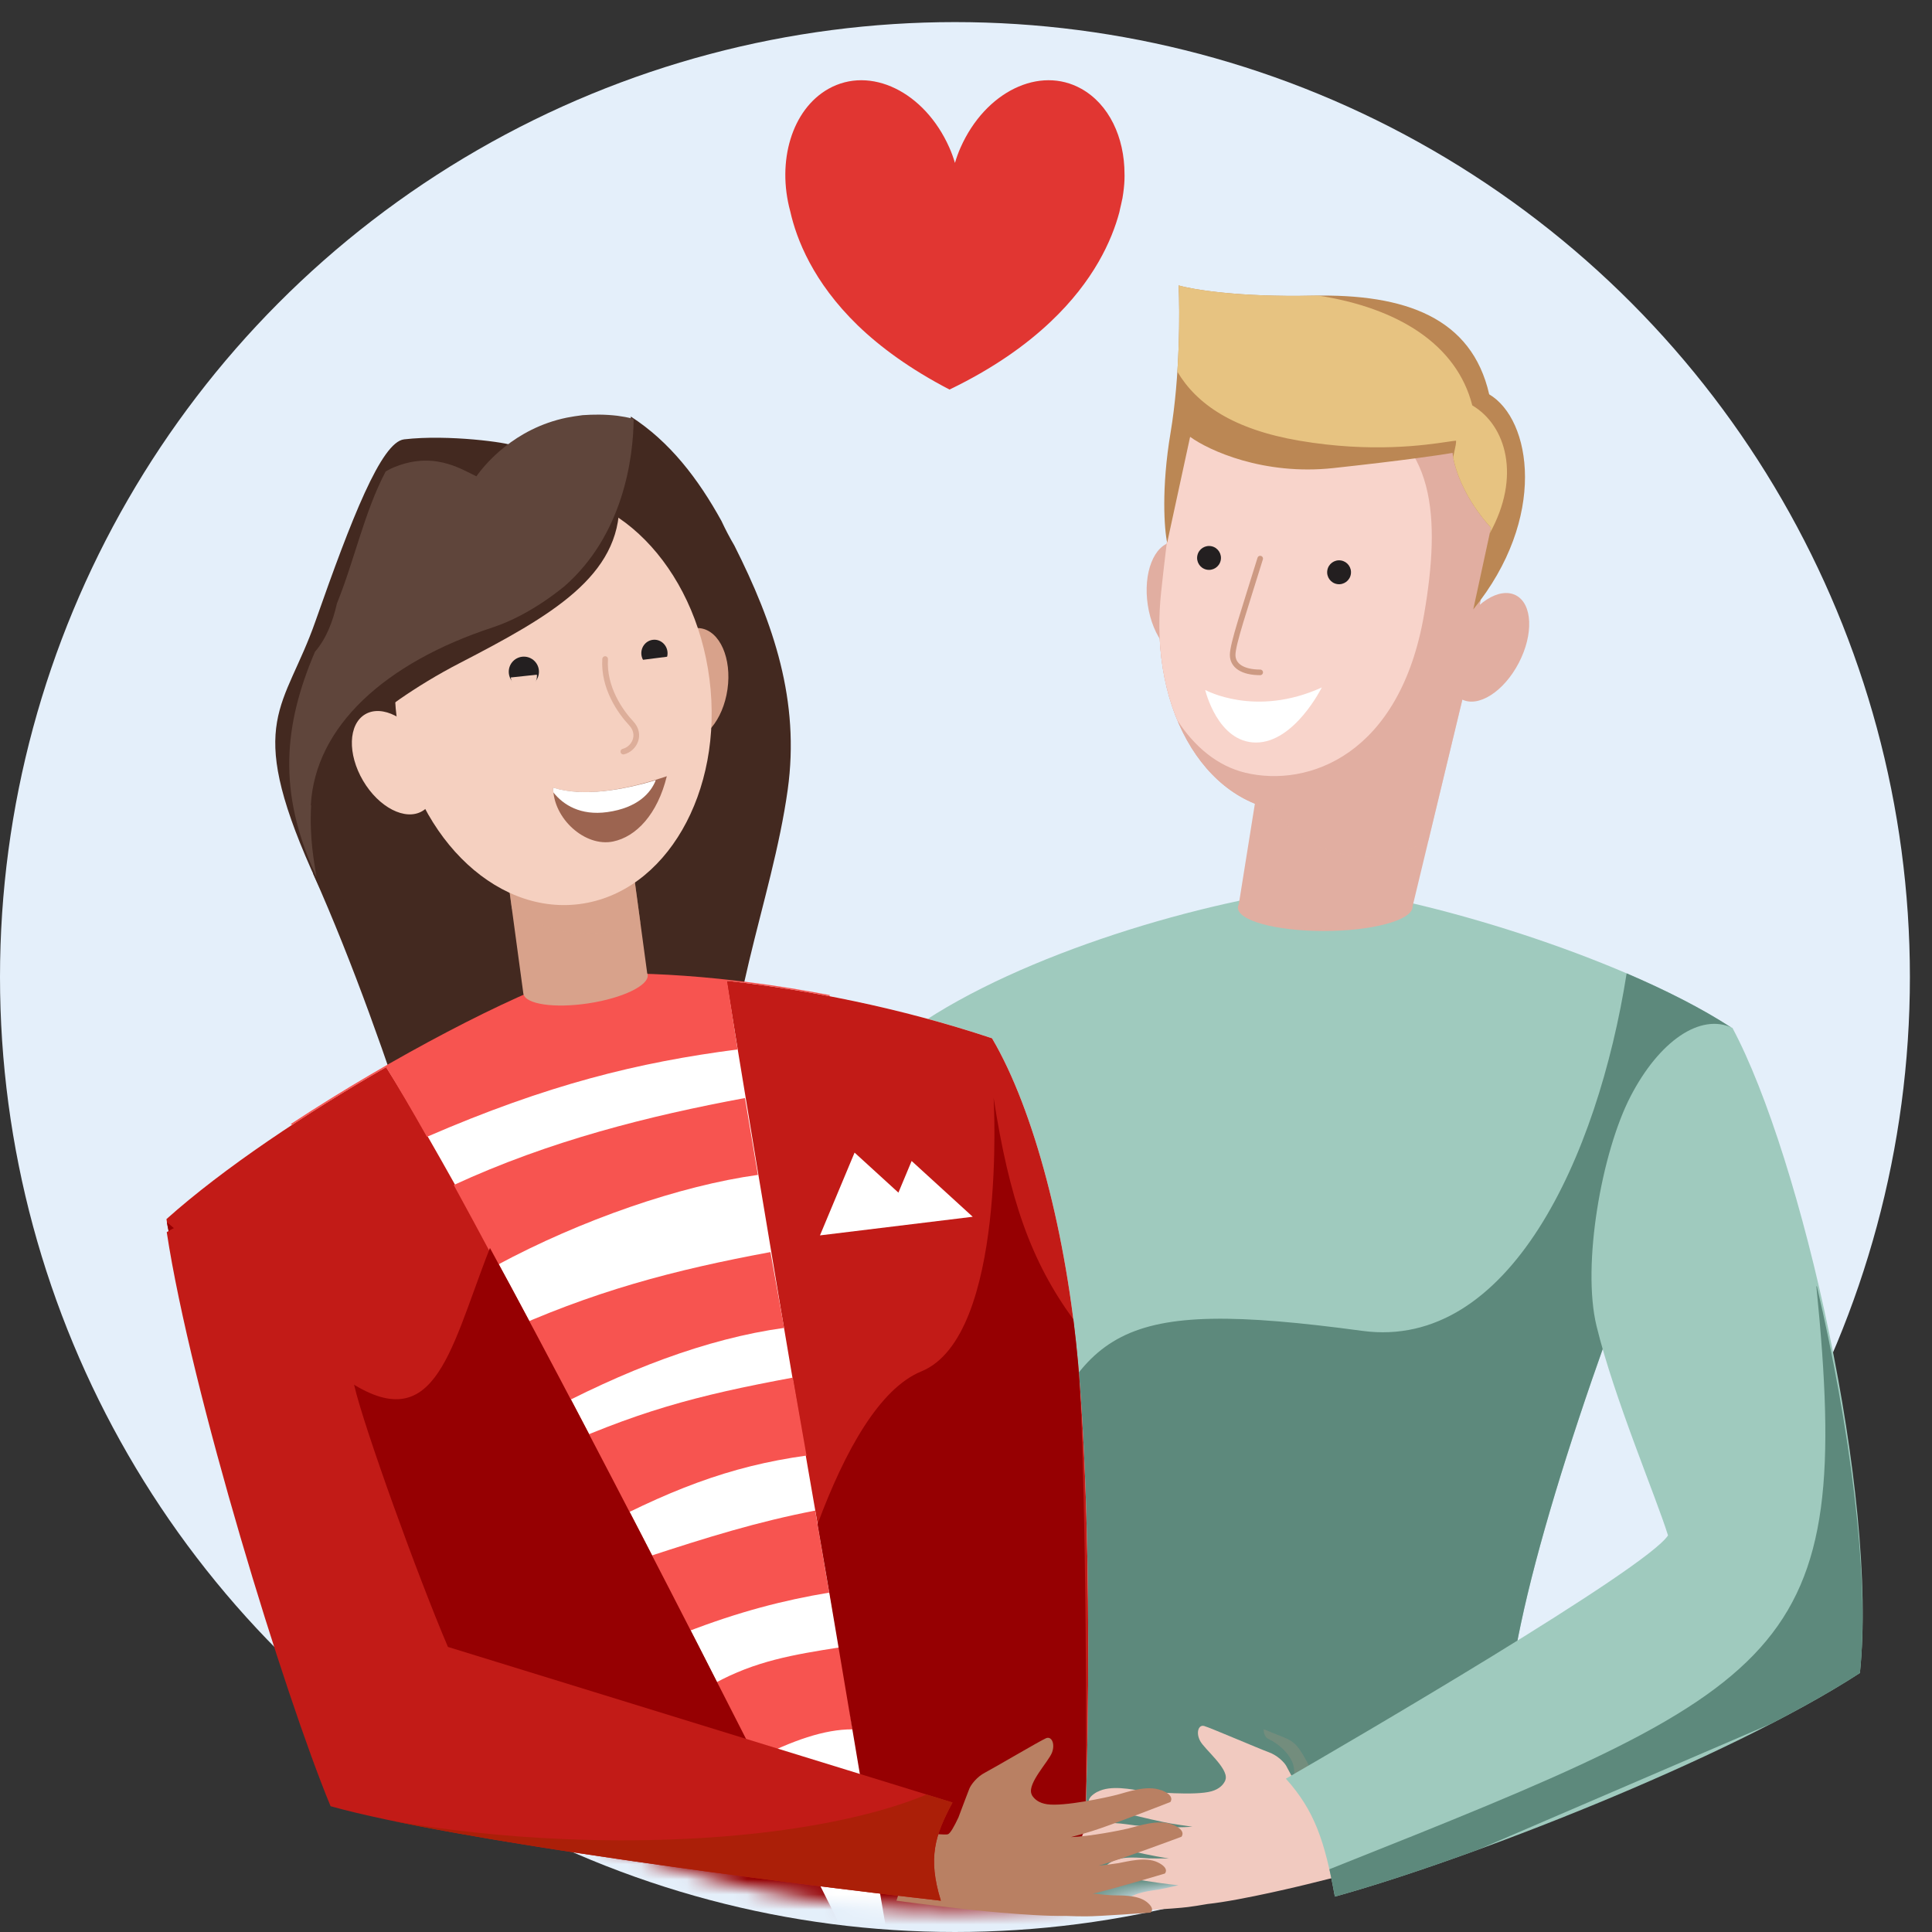 <?xml version="1.0" encoding="UTF-8"?>
<svg width="128px" height="128px" viewBox="0 0 128 128" version="1.1" xmlns="http://www.w3.org/2000/svg" xmlns:xlink="http://www.w3.org/1999/xlink">
    <rect x="0" y="0" width="128" height="128" fill="#333333" stroke="none"/>
    <title>01_Basics_Icons_Illustrations/06_illustrations_128x128/People/y03-man-woman</title>
    <defs>
        <circle id="path-1" cx="63.268" cy="63.268" r="63.268"></circle>
    </defs>
    <g id="01_Basics_Icons_Illustrations/06_illustrations_128x128/People/y03-man-woman" stroke="none" stroke-width="1" fill="none" fill-rule="evenodd">
        <polygon id="BG" fill-opacity="0" fill="#FFFFFF" points="0 128 128 128 128 0 0 0"></polygon>
        <g id="128x128_y23-man-woman" transform="translate(0, 0)">
            <circle id="Oval" fill="#E4EFFA" fill-rule="nonzero" cx="63.268" cy="64.732" r="63.268"></circle>
            <g id="Clipped">
                <mask id="mask-2" fill="white">
                    <use xlink:href="#path-1"></use>
                </mask>
                <g id="Oval"></g>
                <g id="Group" mask="url(#mask-2)">
                    <g transform="translate(11.027, 18.908)">
                        <path d="M76.695,39.846 C68.811,40.705 56.627,44.284 49.603,49.151 C48.313,55.879 48.027,80.501 50.893,104.836 L86.299,104.836 C86.729,102.832 88.019,96.791 89.739,88.661 C91.89,78.497 97.909,62.034 103.644,49.151 C97.05,44.856 84.579,40.848 76.695,39.846 Z" id="Path" stroke="none" fill="#9FCABE" fill-rule="nonzero"></path>
                        <path d="M96.742,45.58 C94.818,57.774 88.959,70.578 79.228,69.265 C62.598,67.02 60.823,69.185 56.678,79.456 C55.296,82.879 54.147,84.568 53.189,85.975 C51.935,87.819 51.008,89.18 50.319,93.33 C50.319,93.33 47.808,109.436 56.307,109.436 C64.807,109.436 74.463,109.436 87.159,109.436 C87.589,107.432 88.018,96.791 89.738,88.66 C91.889,78.496 97.909,62.034 103.643,49.15 C101.746,47.915 99.363,46.703 96.742,45.58 Z" id="Path" stroke="none" fill="#5D897C" fill-rule="nonzero"></path>
                        <ellipse id="Oval" stroke="none" fill="#E1AEA1" fill-rule="nonzero" transform="translate(67.228, 20.844) scale(-1, 1) rotate(8.621) translate(-67.228, -20.844)" cx="67.228" cy="20.844" rx="2.236" ry="3.887"></ellipse>
                        <path d="M86.256,25.793 L72.649,30.989 L71.046,41.002 C71.012,41.066 70.993,41.132 70.988,41.199 C70.931,42.069 73.474,42.774 76.669,42.774 C79.863,42.774 82.5,42.069 82.557,41.199 C82.559,41.178 82.558,41.157 82.557,41.136 L82.561,41.136 L86.256,25.793 Z" id="Path" stroke="none" fill="#E1AEA1" fill-rule="evenodd"></path>
                        <g id="Group" opacity="0.5" style="mix-blend-mode: multiply;" stroke="none" stroke-width="1" fill="none" fill-rule="evenodd" transform="translate(72.279, 25.794)">
                            <path d="M1.41208454e-14,7.5 L0.369,5.196 L13.976,-7.06042268e-15 L11.328,10.994 C10.023,11.679 8.636,12.056 7.225,12.056 C4.186,12.056 1.634,10.306 1.41208454e-14,7.5 Z" id="Path" fill="#E1AEA1"></path>
                        </g>
                        <path d="M87.137,20.333 C85.775,30.435 80.817,34.888 74.953,34.888 C69.088,34.888 65.035,28.371 65.9,20.333 C67.273,7.576 68.257,5.084 78.085,5.778 C86.92,6.401 89.026,11.742 87.137,20.333 Z" id="Path" stroke="none" fill="#E1AEA1" fill-rule="nonzero"></path>
                        <path d="M87.137,20.333 C85.775,30.435 80.817,34.888 74.953,34.888 C69.088,34.888 65.035,28.371 65.9,20.333 C67.273,7.576 68.257,5.084 78.085,5.778 C86.92,6.401 89.026,11.742 87.137,20.333 Z" id="Path" stroke="none" fill="#E1AEA1" fill-rule="nonzero"></path>
                        <path d="M67.464,10.8 C69.724,5.5 71.301,5.985 78.39,8.165 L78.544,8.213 C84.151,9.937 84.414,15.45 83.323,21.797 C81.722,31.109 75.652,33.284 71.484,32.289 C69.647,31.85 68.113,30.572 66.977,28.818 C65.981,26.429 65.559,23.499 65.9,20.333 C66.353,16.121 66.764,13.029 67.464,10.8 Z" id="Path" stroke="none" fill="#F8D4CB" fill-rule="evenodd"></path>
                        <path d="M76.546,26.638 C72.141,28.648 68.821,26.802 68.821,26.802 C68.821,26.802 69.636,30.287 72.188,30.287 C74.74,30.287 76.546,26.638 76.546,26.638 Z" id="Path" stroke="none" fill="#FFFFFF" fill-rule="nonzero"></path>
                        <path d="M72.464,18.1 C71.428,21.458 70.64,23.761 70.64,24.481 C70.64,25.201 71.31,25.638 72.464,25.638" id="Path" stroke="#CD9A83" stroke-width="0.371" fill="none" stroke-linecap="round"></path>
                        <path d="M68.896,18.828 C69.321,18.926 69.746,18.66 69.844,18.234 C69.943,17.808 69.678,17.383 69.253,17.285 C68.828,17.187 68.403,17.452 68.305,17.879 C68.207,18.305 68.471,18.73 68.896,18.828 Z" id="Oval" stroke="none" fill="#231F20" fill-rule="nonzero"></path>
                        <path d="M77.571,19.79 C78.003,19.855 78.406,19.558 78.471,19.126 C78.537,18.693 78.241,18.289 77.809,18.224 C77.378,18.158 76.975,18.456 76.91,18.888 C76.844,19.321 77.14,19.725 77.571,19.79 Z" id="Oval" stroke="none" fill="#231F20" fill-rule="nonzero"></path>
                        <path d="M86.58,21.47 C91.509,15.408 90.44,8.878 87.636,7.217 C86.478,2.137 82.078,0.548 75.949,0.681 C71.045,0.787 67.979,0.273 67.058,0.002 C67.142,1.699 67.153,6.026 66.527,9.751 C65.9,13.477 66.115,16.168 66.301,17.048 L67.821,10.033 C69.057,10.933 72.686,12.605 77.314,12.103 C81.941,11.601 84.509,11.223 85.214,11.097 C85.27,11.878 85.857,13.965 87.753,16.058 L86.58,21.47 Z" id="Path" stroke="none" fill="#BB8754" fill-rule="nonzero"></path>
                        <path d="M85.25,11.379 C85.407,12.31 86.054,14.181 87.754,16.056 L87.674,16.424 C89.752,12.681 88.77,9.283 86.516,7.951 C85.484,3.905 81.586,1.487 76.297,0.673 C76.181,0.674 76.065,0.676 75.949,0.679 C71.046,0.785 67.979,0.271 67.059,0 C67.113,1.098 67.137,3.295 66.977,5.719 C68.249,7.867 70.682,9.543 75.051,10.288 C79.859,11.108 83.43,10.577 84.868,10.363 C85.134,10.324 85.326,10.295 85.441,10.288 C85.453,10.445 85.4,10.686 85.333,10.988 C85.306,11.109 85.278,11.24 85.25,11.379 Z" id="Path" stroke="none" fill="#E7C381" fill-rule="evenodd"></path>
                        <ellipse id="Oval" stroke="none" fill="#E1AEA1" fill-rule="nonzero" transform="translate(87.612, 23.979) rotate(27.525) translate(-87.612, -23.979)" cx="87.612" cy="23.979" rx="2.237" ry="3.885"></ellipse>
                        <g id="Group" opacity="0.2" style="mix-blend-mode: multiply;" stroke="none" stroke-width="1" fill="none" fill-rule="evenodd" transform="translate(72.696, 95.657)">
                            <path d="M0.217,0.59 C-0.021,0.377 0,-1.41208454e-14 0,-1.41208454e-14 C0,-1.41208454e-14 0.518,0.212 1.317,0.531 C2.117,0.85 2.366,1.194 3.07,2.546 C3.502,3.382 3.825,3.861 4.04,4.084 C4.254,4.308 4.327,4.254 4.505,4.238 L4.751,4.2 C4.751,4.2 4.743,4.287 4.683,4.394 C4.622,4.501 3.332,5.147 2.72,4.663 C2.109,4.178 2.071,4.018 2.019,2.734 C1.978,1.659 0.753,0.847 0.446,0.717 C0.446,0.717 0.275,0.631 0.224,0.589 L0.217,0.59 Z" id="Path" fill="#CD9A83"></path>
                        </g>
                        <ellipse id="Oval" stroke="none" fill="#CD9A83" fill-rule="nonzero" transform="translate(25.622, 27.411) rotate(-7.276) translate(-25.622, -27.411)" cx="25.622" cy="27.411" rx="10.44" ry="13.69"></ellipse>
                        <ellipse id="Oval" stroke="none" fill="#CD9A83" fill-rule="nonzero" transform="translate(15.059, 31.623) rotate(-30.528) translate(-15.059, -31.623)" cx="15.059" cy="31.623" rx="2.356" ry="3.724"></ellipse>
                        <path d="M29.977,24.326 C29.797,26.221 30.878,27.856 31.563,28.636 C32.248,29.417 31.707,30.346 30.987,30.494" id="Path" stroke="#975F45" stroke-width="0.376" fill="none" stroke-linecap="round"></path>
                        <path d="M9.733,39.031 C9.565,37.917 9.24,36.477 9.376,34.261 C9.662,29.041 14.255,24.778 21.432,22.472 C23.538,21.784 25.038,20.778 26.105,19.667 L26.178,19.752 C30.069,16.349 30.745,11.259 30.767,8.691 C33.352,10.355 35.229,12.812 36.772,15.607 C37.036,16.174 37.32,16.716 37.626,17.235 C40.232,22.409 41.982,27.53 41.16,33.418 C40.115,40.92 36.675,48.523 37.365,56.128 C36.752,56.351 36.093,56.555 35.39,56.762 C29.869,58.367 22.523,58.569 16.639,57.543 C14.584,51.272 12.421,45.054 9.731,39.008 L9.733,39.031 Z" id="Path" stroke="none" fill="#432920" fill-rule="nonzero"></path>
                        <path d="M26.959,45.783 C32.857,45.291 43.857,46.274 54.697,49.879 C57.497,54.628 59.652,62.957 60.402,71.447 C61.473,83.55 61.094,103.03 60.402,110.271 L23.38,110.271 C16.495,96.938 1.019,69.389 0,61.859 C7.333,55.304 21.06,47.749 26.959,45.783 Z" id="Path" stroke="none" fill="#FFFFFF" fill-rule="nonzero"></path>
                        <path d="M48.596,110.273 L60.402,110.273 C61.094,103.032 61.473,83.551 60.402,71.448 C59.652,62.958 57.497,54.63 54.697,49.881 C48.568,47.842 42.388,46.642 37.108,46.073 C38.467,54.444 46.241,102.067 48.596,110.273 Z" id="Path" stroke="none" fill="#C21B17" fill-rule="nonzero"></path>
                        <path d="M45.332,110.273 L23.38,110.273 C21.92,107.446 20.075,103.981 18.063,100.203 C10.584,86.16 0.803,67.794 0,61.86 C3.797,58.466 9.308,54.804 14.559,51.789 C21.004,61.986 36.608,92.471 45.332,110.273 Z" id="Path" stroke="none" fill="#C21B17" fill-rule="nonzero"></path>
                        <path d="M8.321,55.619 C10.356,54.281 12.473,52.987 14.549,51.794 C15.32,53.034 16.233,54.593 17.258,56.409 C25.239,52.95 31.24,51.473 37.84,50.62 L37.136,46.075 C39.269,46.306 41.548,46.639 43.911,47.089 L43.961,47.022 C37.053,45.699 30.853,45.371 26.92,45.699 C22.858,47.053 15.083,51.057 8.24,55.561 C8.267,55.58 8.294,55.599 8.321,55.619 Z" id="Path" stroke="none" fill="#F75450" fill-rule="nonzero"></path>
                        <path d="M34.439,89.222 C37.931,87.871 40.872,87.113 43.911,86.607 L42.983,81.172 C39.162,81.908 35.816,82.947 31.91,84.228 C32.755,85.889 33.599,87.558 34.439,89.222 Z" id="Path" stroke="none" fill="#F75450" fill-rule="nonzero"></path>
                        <path d="M21.899,64.91 C27.468,61.91 34.043,59.643 39.185,58.932 L38.329,53.839 C31.953,55.023 25.382,56.67 19.035,59.604 C19.934,61.245 20.894,63.024 21.899,64.91 Z" id="Path" stroke="none" fill="#F75450" fill-rule="nonzero"></path>
                        <path d="M24.763,74.867 C30.332,71.867 35.782,69.779 40.924,69.068 L40.018,64.045 C33.641,65.23 28.247,66.627 21.899,69.561 C22.799,71.201 23.758,72.98 24.763,74.867 Z" id="Path" stroke="none" fill="#F75450" fill-rule="nonzero"></path>
                        <path d="M27.627,82.833 C33.196,79.832 37.265,78.237 42.406,77.527 L41.5,72.362 C35.124,73.546 31.111,74.593 24.763,77.527 C25.663,79.167 26.623,80.946 27.627,82.833 Z" id="Path" stroke="none" fill="#F75450" fill-rule="nonzero"></path>
                        <path d="M39.03,97.64 C41.5,96.405 43.559,95.664 45.453,95.664 L44.629,90.23 C41.5,90.723 39.03,91.135 36.313,92.617 C37.213,94.258 38.025,95.753 39.03,97.64 Z" id="Path" stroke="none" fill="#F75450" fill-rule="nonzero"></path>
                        <path d="M46.75,103.134 L46.359,101.346 C45.453,101.346 44.96,101.431 43.911,102.168 C45.104,102.578 45.612,102.868 46.75,103.134 Z" id="Path" stroke="none" fill="#F75450" fill-rule="nonzero"></path>
                        <path d="M48.933,116.004 L60.403,116.004 C61.221,106.603 60.964,77.791 60.403,71.448 C60.315,70.463 60.209,69.48 60.086,68.505 C57.264,64.636 55.844,60.534 54.803,53.829 C54.803,53.829 55.716,69.618 50.017,71.949 C47.244,73.082 44.949,77.21 43.141,82.063 C44.213,88.221 47.994,111.065 48.933,116.004 Z" id="Path" stroke="none" fill="#960002" fill-rule="nonzero"></path>
                        <path d="M0.031,62.068 C1.026,68.212 10.669,86.319 18.063,100.203 C20.075,103.981 16.604,106.822 18.063,109.648 L48.274,116.004 C41.895,102.99 28.898,77.463 21.433,63.774 C21.052,64.742 20.707,65.694 20.377,66.604 C18.098,72.889 16.555,77.142 9.201,70.285 C4.842,66.22 1.879,63.616 0.031,62.068 Z" id="Path" stroke="none" fill="#960002" fill-rule="nonzero"></path>
                        <polygon id="Path" stroke="none" fill="#FFFFFF" fill-rule="evenodd" points="53.418 61.706 43.298 62.94 45.591 57.455 48.495 60.107 49.371 58.01"></polygon>
                        <path d="M30.525,35.767 L22.297,36.951 L23.65,46.948 L23.653,46.947 C23.807,47.627 25.707,47.905 27.946,47.568 C30.22,47.225 31.983,46.377 31.883,45.674 C31.878,45.636 31.867,45.6 31.851,45.564 L30.525,35.767 Z" id="Path" stroke="none" fill="#D8A28B" fill-rule="evenodd"></path>
                        <ellipse id="Oval" stroke="none" fill="#D8A28B" fill-rule="nonzero" transform="translate(34.856, 26.43) scale(-1, 1) rotate(-8.16) translate(-34.856, -26.43)" cx="34.856" cy="26.43" rx="2.338" ry="3.751"></ellipse>
                        <g id="Group" opacity="0.5" style="mix-blend-mode: multiply;" stroke="none" stroke-width="1" fill="none" fill-rule="evenodd" transform="translate(22.297, 35.767)">
                            <path d="M0.589,5.534 L7.06042268e-15,1.184 L8.228,7.06042268e-15 L9.103,6.465 C8.372,6.802 7.594,7.034 6.778,7.144 C4.593,7.44 2.453,6.826 0.589,5.534 Z" id="Path" fill="#D8A28B"></path>
                        </g>
                        <ellipse id="Oval" stroke="none" fill="#F5D0C0" fill-rule="nonzero" transform="translate(25.622, 27.411) rotate(-7.276) translate(-25.622, -27.411)" cx="25.622" cy="27.411" rx="10.44" ry="13.69"></ellipse>
                        <path d="M22.935,10.617 C22.72,10.429 18.685,9.858 15.747,10.2 C14.233,10.374 12.256,15.466 9.88,22.229 C7.843,28.067 5.199,28.771 9.597,38.703 C14.018,48.634 10.286,31.879 10.286,31.879 C10.286,31.879 13.391,28.149 19.433,25.022 C25.475,21.896 30.082,19.269 30.007,14.345" id="Path" stroke="none" fill="#432920" fill-rule="nonzero"></path>
                        <path d="M9.586,34.446 C9.472,36.66 9.775,38.102 9.942,39.215 C9.89,39.106 9.86,38.996 9.807,38.887 C7.415,33.563 7.737,29.196 9.839,24.276 C10.586,23.413 11.023,22.279 11.297,21.067 C12.465,18.193 13.097,15.043 14.523,12.331 C14.631,12.278 14.738,12.203 14.847,12.151 C17.587,10.9 19.469,12.14 20.537,12.65 C21.067,11.893 23.03,9.481 26.525,8.762 C26.857,8.694 27.213,8.646 27.569,8.598 C28.283,8.548 29.045,8.539 29.883,8.638 C30.222,8.682 30.564,8.748 30.86,8.817 C30.882,8.815 30.93,8.857 30.954,8.878 C30.932,11.445 30.256,16.535 26.365,19.938 C26.364,19.916 24.229,21.799 21.619,22.658 C14.468,25.008 9.849,29.227 9.564,34.447 L9.586,34.446 Z" id="Path" stroke="none" fill="#5F453B" fill-rule="nonzero"></path>
                        <ellipse id="Oval" stroke="none" fill="#F5D0C0" fill-rule="nonzero" transform="translate(15.059, 31.623) rotate(-30.528) translate(-15.059, -31.623)" cx="15.059" cy="31.623" rx="2.356" ry="3.724"></ellipse>
                        <path d="M29.065,24.756 C28.946,26.656 30.079,28.254 30.788,29.01 C31.498,29.767 30.987,30.714 30.272,30.887" id="Path" stroke="#DDAE9A" stroke-width="0.376" fill="none" stroke-linecap="round"></path>
                        <path d="M33.151,32.518 C30.931,33.275 27.847,33.994 25.622,33.275 C25.622,35.325 27.737,37.225 29.587,36.845 C31.126,36.529 32.534,35.039 33.151,32.518 Z" id="Path" stroke="none" fill="#9C6450" fill-rule="nonzero"></path>
                        <path d="M32.421,32.778 C32.1,33.619 31.217,34.619 29.205,34.896 C27.432,35.14 26.296,34.419 25.639,33.598 C25.628,33.491 25.622,33.383 25.622,33.274 C27.611,33.909 30.277,33.422 32.421,32.778 Z" id="Path" stroke="none" fill="#FFFFFF" fill-rule="evenodd"></path>
                        <ellipse id="Oval" stroke="none" fill="#231F20" fill-rule="nonzero" cx="23.68" cy="25.596" rx="1" ry="1"></ellipse>
                        <path d="M22.815,25.976 C22.839,26.212 22.953,26.429 23.131,26.579 C23.31,26.728 23.539,26.798 23.768,26.774 C23.997,26.749 24.208,26.632 24.353,26.448 C24.498,26.263 24.566,26.027 24.542,25.791 L23.679,25.884 L22.815,25.976 Z" id="Path" stroke="none" fill="#F5D0C0" fill-rule="nonzero"></path>
                        <path d="M32.398,25.263 C32.876,25.227 33.234,24.799 33.198,24.306 C33.161,23.813 32.743,23.442 32.265,23.478 C31.787,23.513 31.429,23.942 31.465,24.435 C31.502,24.927 31.92,25.298 32.398,25.263 Z" id="Oval" stroke="none" fill="#231F20" fill-rule="nonzero"></path>
                        <path d="M33.258,24.591 C33.272,24.708 33.264,24.826 33.233,24.939 C33.203,25.053 33.151,25.159 33.081,25.251 C33.011,25.344 32.924,25.421 32.824,25.479 C32.725,25.537 32.616,25.574 32.503,25.589 C32.39,25.603 32.275,25.594 32.165,25.563 C32.055,25.532 31.952,25.478 31.862,25.406 C31.772,25.334 31.697,25.244 31.641,25.142 C31.585,25.039 31.549,24.927 31.535,24.81 L32.396,24.7 L33.258,24.591 Z" id="Path" stroke="none" fill="#F5D0C0" fill-rule="nonzero"></path>
                    </g>
                </g>
            </g>
            <path d="M72.705,118.718 C73.605,118.231 75.014,118.575 75.66,118.65 C76.305,118.725 79.187,118.984 80.265,118.677 C80.797,118.528 81.052,118.231 81.17,117.978 C81.182,117.938 81.193,117.899 81.205,117.858 C81.351,117.127 79.825,115.911 79.519,115.353 C79.212,114.794 79.405,114.246 79.78,114.352 C80.155,114.452 83.476,115.881 84.055,116.088 C84.634,116.294 85.089,116.762 85.219,116.999 C85.311,117.163 85.846,118.186 86.181,118.805 C86.516,119.329 86.836,119.778 87.01,119.808 C87.169,119.841 88.078,119.636 89.072,119.422 C89.38,120.09 89.643,120.769 89.937,121.446 C90.251,122.175 90.574,123.006 90.926,123.732 C89.131,124.22 86.608,124.836 86.608,124.836 C86.608,124.836 82.301,125.901 80.001,126.145 C79.503,126.236 79.041,126.301 78.703,126.347 C77.779,126.468 74.445,126.641 74.445,126.641 C74.445,126.641 74.055,126.465 74.613,125.9 C75.171,125.342 76.294,125.273 76.784,125.182 C76.992,125.148 77.496,125.04 78.076,124.903 C78.053,124.905 78.029,124.899 78.005,124.894 C76.946,124.809 73.183,124.191 73.183,124.191 C73.183,124.191 72.791,123.898 73.549,123.401 C74.308,122.904 75.572,123.103 76.142,123.122 C76.361,123.126 76.86,123.136 77.443,123.123 C77.348,123.108 77.261,123.092 77.175,123.085 C75.983,122.91 71.791,121.933 71.791,121.933 C71.791,121.933 71.37,121.572 72.267,121.062 C73.164,120.553 74.571,120.872 75.216,120.939 C75.735,120.995 77.687,121.133 79.002,121.024 C78.458,120.955 77.968,120.874 77.589,120.814 C76.402,120.615 72.228,119.566 72.228,119.566 C72.228,119.566 71.813,119.196 72.72,118.701 L72.705,118.718 Z" id="Path" fill="#F1CAC0" fill-rule="nonzero"></path>
            <path d="M123.223,110.839 C124.453,99.123 119.367,76.693 114.779,68.101 C112.653,67.097 109.923,68.97 108.021,72.652 C106.119,76.334 104.79,83.799 105.774,87.849 C106.93,92.609 109.705,99.136 110.511,101.725 C109.056,103.956 89.446,115.389 85.193,117.843 C87.096,119.963 87.767,121.972 88.438,125.654 C96.943,123.311 114.382,116.588 123.223,110.839 Z" id="Path" fill="#9FCABE" fill-rule="nonzero"></path>
            <path d="M120.375,85.222 C122.519,94.372 123.9,104.397 123.224,110.84 C121.549,111.929 119.566,113.052 117.393,114.175 L97.927,122.546 C94.282,123.875 90.967,124.959 88.44,125.654 C88.321,125.001 88.201,124.4 88.075,123.842 C88.142,123.817 88.208,123.79 88.276,123.763 C118.625,111.685 122.806,109.796 120.339,85.222 L120.375,85.222 Z" id="Path" fill="#5D897C" fill-rule="nonzero"></path>
            <path d="M76.926,118.607 C75.96,118.234 74.604,118.762 73.968,118.918 C73.333,119.083 70.482,119.703 69.371,119.536 C68.816,119.453 68.537,119.197 68.379,118.954 C68.357,118.914 68.343,118.873 68.329,118.833 C68.096,118.121 69.453,116.725 69.693,116.124 C69.925,115.525 69.665,115.013 69.309,115.159 C68.944,115.307 65.812,117.155 65.268,117.436 C64.716,117.718 64.331,118.243 64.226,118.495 C64.154,118.666 63.745,119.755 63.496,120.417 C63.227,120.987 62.964,121.471 62.8,121.525 C62.645,121.578 61.715,121.491 60.691,121.406 C60.472,122.106 60.289,122.818 60.088,123.525 C59.869,124.293 59.653,125.154 59.393,125.927 C61.246,126.181 63.846,126.477 63.846,126.477 C63.846,126.477 68.285,126.977 70.604,126.934 C71.109,126.956 71.578,126.965 71.927,126.964 C72.864,126.966 76.221,126.715 76.221,126.715 C76.221,126.715 76.585,126.492 75.961,125.999 C75.33,125.516 74.207,125.589 73.702,125.567 C73.488,125.56 72.973,125.522 72.376,125.451 C72.402,125.448 72.427,125.445 72.452,125.443 C73.498,125.226 77.174,124.127 77.174,124.127 C77.174,124.127 77.523,123.786 76.707,123.386 C75.882,122.986 74.65,123.345 74.083,123.441 C73.865,123.469 73.373,123.548 72.784,123.604 C72.874,123.576 72.965,123.556 73.047,123.529 C74.215,123.204 78.274,121.69 78.274,121.69 C78.274,121.69 78.648,121.278 77.688,120.888 C76.728,120.497 75.361,121 74.724,121.148 C74.22,121.27 72.276,121.659 70.955,121.713 C71.491,121.578 71.975,121.432 72.336,121.319 C73.493,120.97 77.535,119.391 77.535,119.391 C77.535,119.391 77.899,118.971 76.933,118.598 L76.926,118.607 Z" id="Path" fill="#B98063" fill-rule="nonzero"></path>
            <path d="M21.902,119.666 C18.846,112.293 12.653,92.187 11.047,81.634 C15.847,78.447 22.68,88.366 23.473,91.8 C24.108,94.547 27.686,104.456 29.677,109.113 L63.106,119.421 C61.955,121.584 61.449,123.054 62.334,125.926 C52.279,124.797 30.115,121.964 21.902,119.666 Z" id="Path" fill="#C21B17" fill-rule="nonzero"></path>
            <path d="M61.392,118.892 L63.105,119.421 C61.954,121.584 61.448,123.054 62.333,125.926 C53.653,124.952 35.952,122.707 25.988,120.633 C29.463,121.25 33.311,121.674 37.367,121.844 C47.336,122.265 56.179,121.061 61.392,118.892 Z" id="Path" fill="#AB1F08"></path>
            <path d="M74.502,11.529 C74.502,9.1 73.476,6.911 71.646,5.885 C68.876,4.329 65.285,6.073 63.644,9.767 C63.49,10.109 63.37,10.451 63.268,10.793 C63.165,10.451 63.045,10.109 62.891,9.767 C61.25,6.073 57.659,4.329 54.889,5.885 C52.461,7.253 51.452,10.691 52.358,14.009 C52.769,15.839 53.863,18.678 56.821,21.551 C58.326,23.005 60.309,24.458 62.908,25.809 C65.815,24.407 67.987,22.851 69.611,21.311 C72.467,18.609 73.664,15.924 74.16,14.06 C74.177,13.975 74.194,13.906 74.211,13.821 C74.228,13.718 74.262,13.633 74.279,13.53 C74.314,13.393 74.331,13.256 74.365,13.137 C74.536,12.145 74.502,11.546 74.502,11.546 L74.502,11.529 Z" id="Path" fill="#E13632" fill-rule="nonzero"></path>
        </g>
    </g>
</svg>